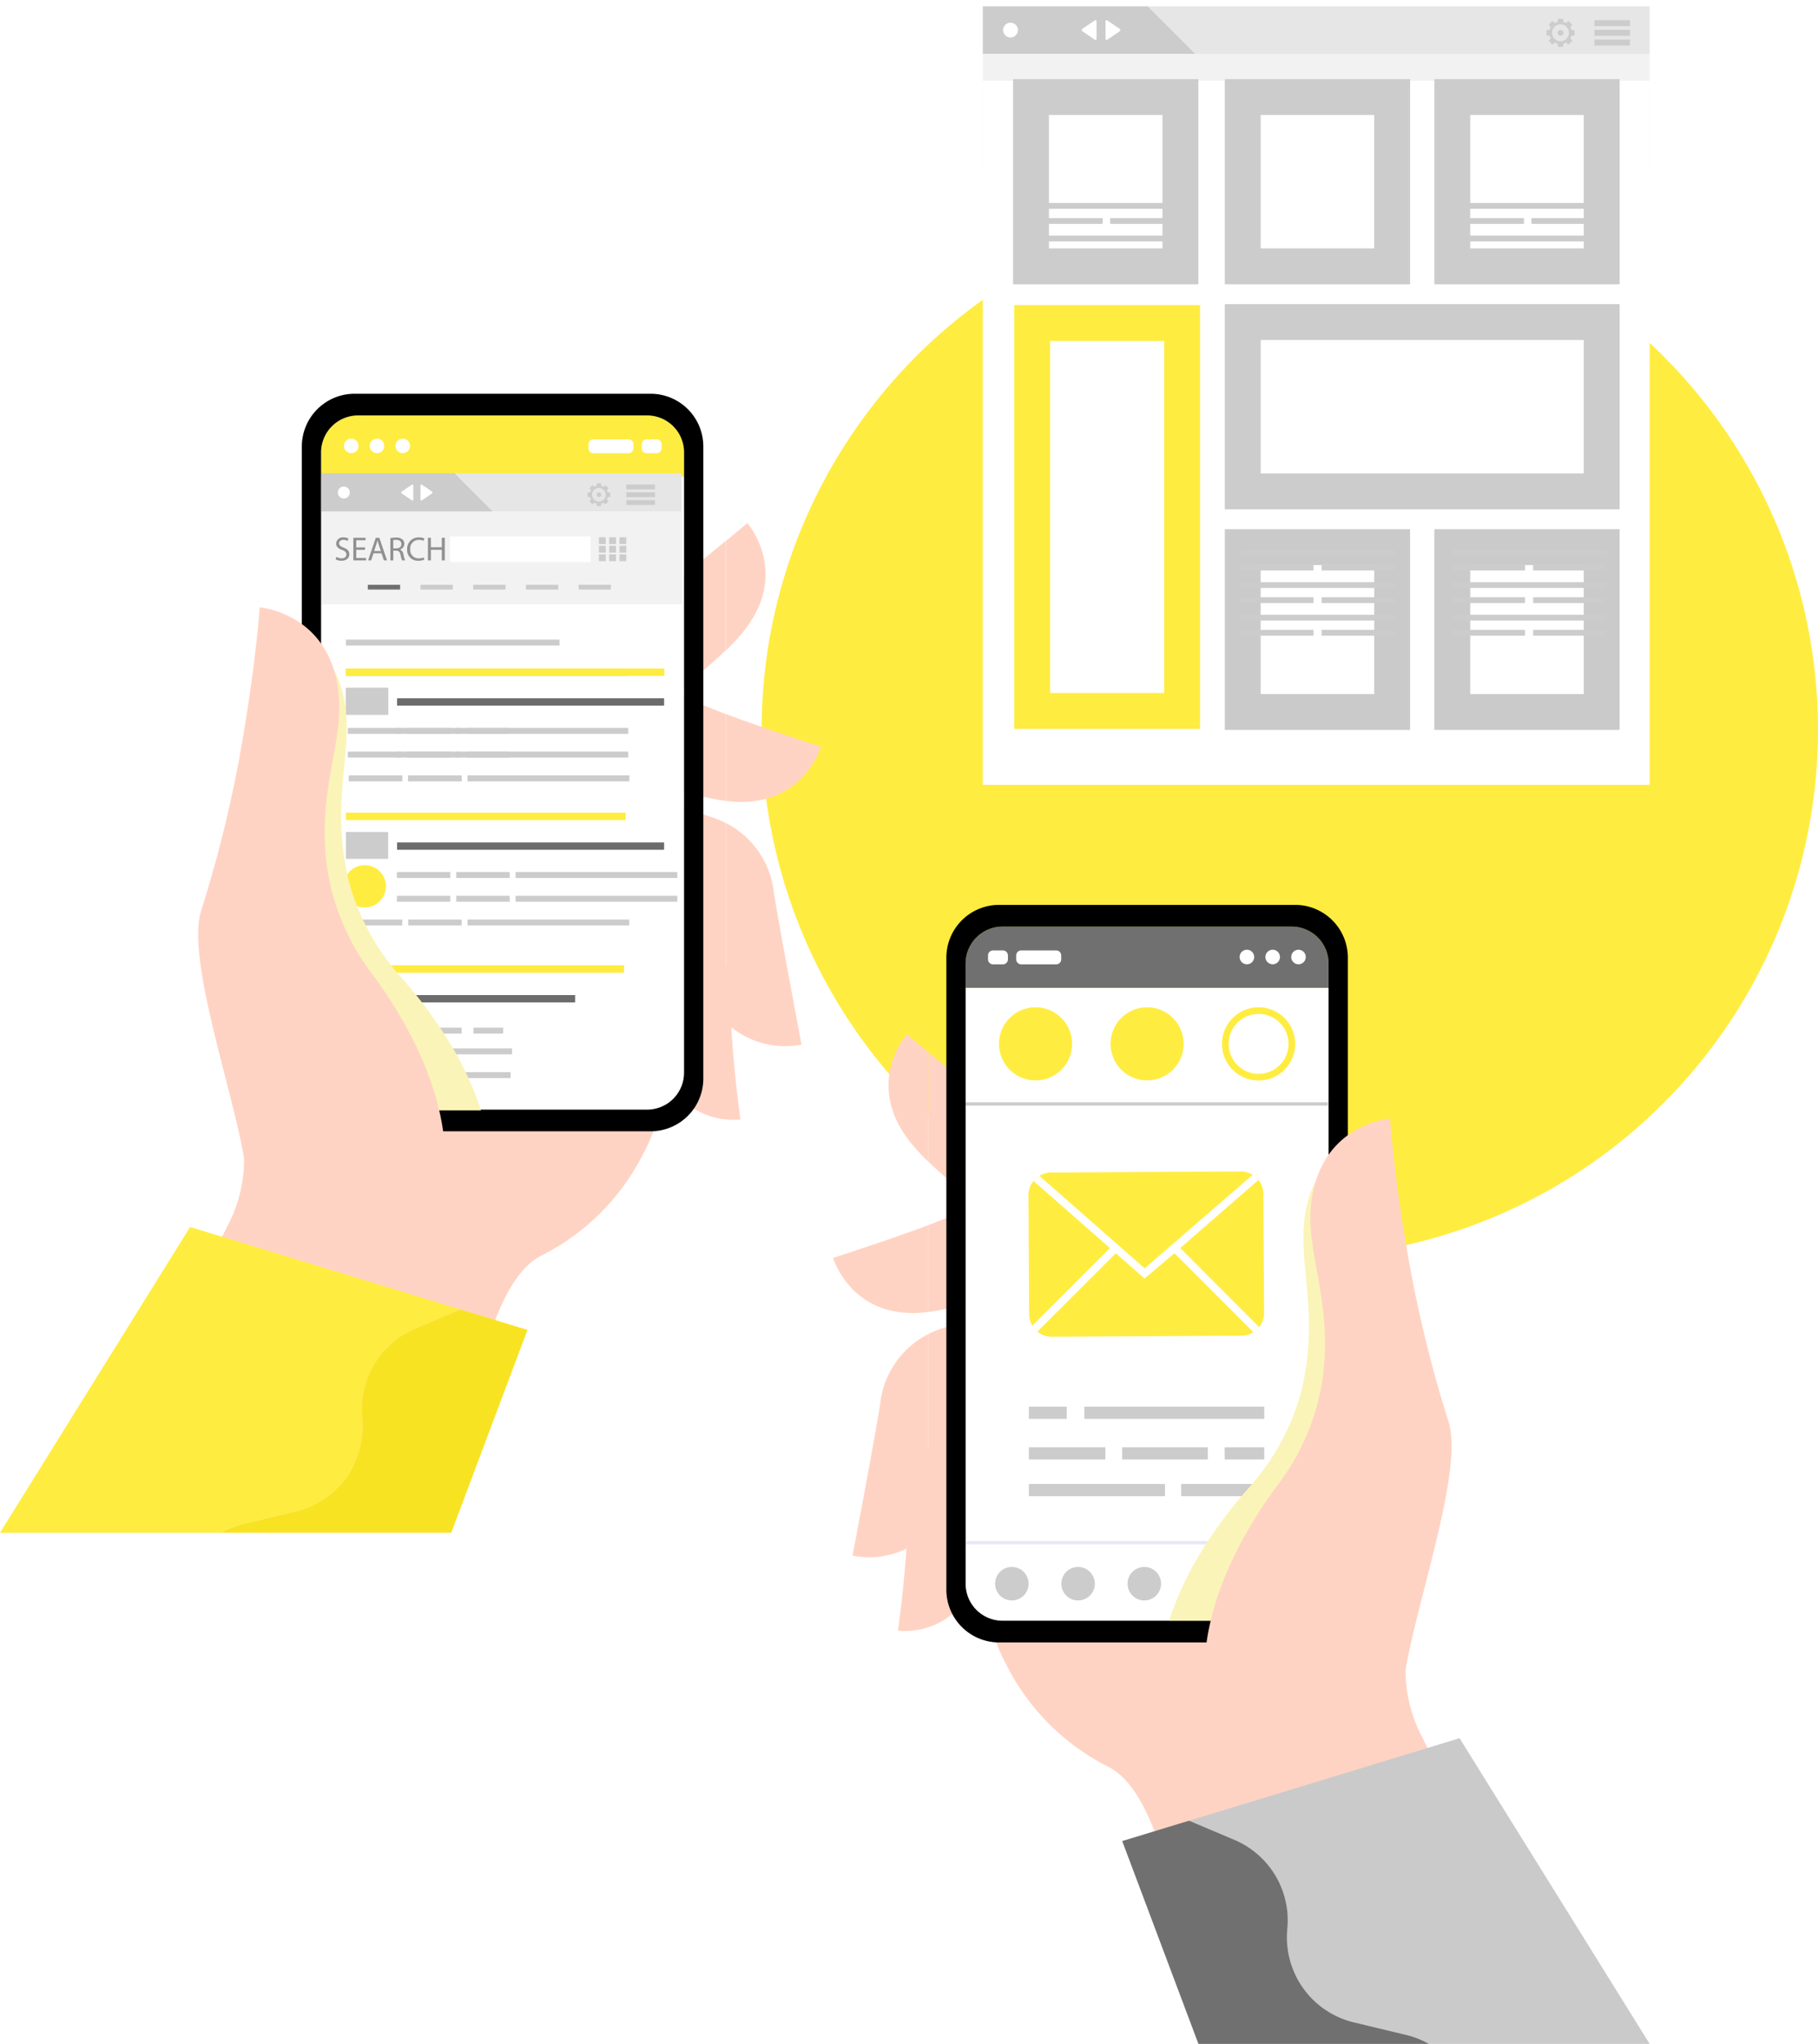 <svg xmlns="http://www.w3.org/2000/svg" xmlns:xlink="http://www.w3.org/1999/xlink" width="202.739" height="227.866" viewBox="0 0 202.739 227.866"><defs><filter id="a" x="100.6" y="0" width="92.368" height="96.496" filterUnits="userSpaceOnUse"><feOffset dy="3" input="SourceAlpha"/><feGaussianBlur stdDeviation="3" result="b"/><feFlood flood-opacity="0.161"/><feComposite operator="in" in2="b"/><feComposite in="SourceGraphic"/></filter></defs><g transform="translate(-92 -381.691)"><ellipse cx="58.902" cy="58.902" rx="58.902" ry="58.902" transform="translate(176.936 404.142)" fill="#ffec40" style="mix-blend-mode:multiply;isolation:isolate"/><path d="M1156.451,1282.423c-3.7,8.449-2.918,14.24-4.49,19.186-2.319,7.32-8.884,6.364-8.884,6.364a136.5,136.5,0,0,0,1.225-14.858,8.517,8.517,0,0,1,5.041-7.507Z" transform="translate(-950.939 -744.489)" fill="#ffd3c3"/><path d="M1184.142,1178.84c2.2-5.133,2.156-11.328,6.261-19.629.342-.707.718-1.424,1.133-2.162l-2.5.84-6.127,2.055a9.976,9.976,0,0,0-1.381.586v22.241a11.946,11.946,0,0,0,2.612-3.932" transform="translate(-986.023 -630.098)" fill="#ffd3c3"/><path d="M1093.712,1196.778v22.243a9.562,9.562,0,0,1-8.433,2.452s.133-.7.344-1.825c.386-2.043,1.031-5.48,1.6-8.607.555-3.044,1.044-5.795,1.158-6.691a9.939,9.939,0,0,1,5.327-7.571" transform="translate(-898.204 -666.347)" fill="#ffd3c3"/><path d="M1187.009,854.89c3.059-1.313,6.319-2.834,9.542-4.552.389-.206.778-.419,1.166-.63-1.294-.817-2.553-1.644-3.763-2.466-2.308-1.562-4.44-3.111-6.331-4.539-.284-.212-.556-.424-.828-.629-1.435-1.1-3.6-2.873-5.265-4.253v12.2c1.052,1.016,2.212,2,3.447,3.07.659.568,1.339,1.165,2.033,1.8" transform="translate(-986.022 -338.836)" fill="#ffd3c3"/><path d="M1133.095,815.071s-4.893,5.531.483,12.152a23.043,23.043,0,0,0,1.9,2.044v-12.2c-1.36-1.129-2.383-1.993-2.383-1.993" transform="translate(-939.972 -318.079)" fill="#ffd3c3"/><path d="M1192.569,1038.637a45.492,45.492,0,0,0-5.561-5.968l-.13.057c-1.879.8-3.676,1.527-5.35,2.169v9.683c3.619-.464,7.141-2.026,11.85-3.148.336-.08.683-.155,1.032-.23q-.915-1.378-1.835-2.563Z" transform="translate(-986.022 -516.614)" fill="#ffd3c3"/><path d="M1320.058,1598.231c-1.185,9.287-20.1,14.5-28.141,8.474-1.763-1.317-2.956-3.981-4.045-6.99v0c-.022-.056-.041-.115-.063-.171-.333-.905-.648-1.844-.978-2.783-.026-.074-.052-.152-.078-.226-.17-.493-.341-.987-.519-1.48l-.033-.089c-.352-.972-.719-1.929-1.115-2.842a.56.56,0,0,1-.03-.071c-1.2-2.738-2.667-5.042-4.811-6.074a25.593,25.593,0,0,1-11.341-11.539,20.576,20.576,0,0,1-1.037-2.352s.519-.06,1.448-.148c5.474-.538,25.189-2.286,36.363-.746,1,.133,1.933.3,2.774.49,3.178.723,5.155,1.862,5.093,3.58a15.819,15.819,0,0,0,1.915,7.6.038.038,0,0,0,.007.019c.37.776.77,1.544,1.178,2.319a.1.1,0,0,0,.015.026c.293.564.593,1.135.885,1.718.033.071.07.137.1.208.363.72.711,1.454,1.026,2.208.037.085.074.174.111.263a16.517,16.517,0,0,1,1.27,8.608" transform="translate(-1064.799 -1007.394)" fill="#ffd3c3"/><path d="M1269.684,682.217a4.12,4.12,0,0,0-4.118-4.125h-32.244a4.12,4.12,0,0,0-4.118,4.125v2.712h40.48Z" transform="translate(-1029.521 -193.1)" fill="#707070"/><path d="M1229.2,756.143V822.57a4.12,4.12,0,0,0,4.118,4.125h32.244a4.123,4.123,0,0,0,4.118-4.125V756.143Z" transform="translate(-1029.52 -264.313)" fill="#fff"/><path d="M1270.466,1494.916a1.867,1.867,0,1,1-1.867-1.871,1.869,1.869,0,0,1,1.867,1.871" transform="translate(-1063.76 -936.66)" fill="#ccc"/><path d="M1354.777,1494.916a1.867,1.867,0,1,1-1.867-1.871,1.869,1.869,0,0,1,1.867,1.871" transform="translate(-1140.685 -936.66)" fill="#ccc"/><path d="M1439.088,1494.916a1.867,1.867,0,1,1-1.867-1.871,1.869,1.869,0,0,1,1.867,1.871" transform="translate(-1217.611 -936.66)" fill="#ccc"/><path d="M1523.4,1494.916a1.867,1.867,0,1,1-1.867-1.871,1.869,1.869,0,0,1,1.867,1.871" transform="translate(-1294.536 -936.66)" fill="#e7e7f7"/><path d="M1607.711,1494.916a1.868,1.868,0,1,1-1.868-1.871,1.869,1.869,0,0,1,1.868,1.871" transform="translate(-1371.461 -936.66)" fill="#e7e7f7"/><rect width="4.222" height="1.361" transform="translate(206.736 538.514)" fill="#ccc"/><rect width="8.532" height="1.361" transform="translate(206.736 543.044)" fill="#ccc"/><rect width="9.552" height="1.361" transform="translate(217.141 543.044)" fill="#ccc"/><rect width="4.415" height="1.361" transform="translate(228.572 543.044)" fill="#ccc"/><rect width="9.26" height="1.361" transform="translate(223.727 547.132)" fill="#ccc"/><rect width="20.068" height="1.361" transform="translate(212.919 538.514)" fill="#ccc"/><rect width="15.181" height="1.361" transform="translate(206.736 547.132)" fill="#ccc"/><rect width="40.436" height="0.371" transform="translate(199.727 553.499)" fill="#e7e7f7"/><path d="M1279.9,784.908a4.074,4.074,0,1,1-4.074-4.081,4.078,4.078,0,0,1,4.074,4.081" transform="translate(-1068.344 -286.835)" fill="#ffec40"/><path d="M1421.883,784.908a4.074,4.074,0,1,1-4.074-4.081,4.078,4.078,0,0,1,4.074,4.081" transform="translate(-1197.886 -286.835)" fill="#ffec40"/><path d="M1559.79,780.827a4.081,4.081,0,1,0,4.074,4.081,4.078,4.078,0,0,0-4.074-4.081m0,7.42a3.339,3.339,0,1,1,3.333-3.339,3.34,3.34,0,0,1-3.333,3.339" transform="translate(-1327.429 -286.835)" fill="#ffec40"/><rect width="40.436" height="0.371" transform="translate(199.683 504.578)" fill="#ccc"/><path d="M1305.677,1577.648a4.1,4.1,0,0,1-2.688,1h-32.246a4.046,4.046,0,0,1-1.43-.256c-.929.089-1.447.145-1.447.145a19.931,19.931,0,0,0,1.035,2.353,5.974,5.974,0,0,0,1.458.178h33.014a5.864,5.864,0,0,0,5.081-2.933c-.846-.19-1.776-.357-2.777-.491" transform="translate(-1064.796 -1013.851)" fill="#ffd3c3"/><path d="M1243.593,650.477h-33.017a5.883,5.883,0,0,0-5.878,5.888v70.452a5.883,5.883,0,0,0,5.878,5.888h33.017a5.883,5.883,0,0,0,5.878-5.888V656.365a5.883,5.883,0,0,0-5.878-5.888m3.732,18.892v56.793a4.123,4.123,0,0,1-4.118,4.125h-32.245a4.121,4.121,0,0,1-4.118-4.125V657.021a4.121,4.121,0,0,1,4.117-4.125h32.245a4.121,4.121,0,0,1,4.118,4.125Z" transform="translate(-1007.162 -167.904)"/><path d="M1298.112,710h-3.9a.559.559,0,0,1-.559-.559v-.437a.559.559,0,0,1,.559-.559h3.9a.559.559,0,0,1,.559.559v.437a.559.559,0,0,1-.559.559" transform="translate(-1088.328 -220.796)" fill="#fff"/><path d="M1259.419,710h-1.1a.559.559,0,0,1-.559-.559v-.437a.559.559,0,0,1,.559-.559h1.1a.559.559,0,0,1,.559.559v.437a.559.559,0,0,1-.559.559" transform="translate(-1055.578 -220.796)" fill="#fff"/><path d="M1645.32,708.4a.811.811,0,1,1-.811-.812.811.811,0,0,1,.811.812" transform="translate(-1407.705 -220.014)" fill="#fff"/><path d="M1579.65,708.4a.811.811,0,1,1-.811-.812.811.811,0,0,1,.811.812" transform="translate(-1347.787 -220.014)" fill="#fff"/><path d="M1612.485,708.4a.811.811,0,1,1-.811-.812.811.811,0,0,1,.811.812" transform="translate(-1377.746 -220.014)" fill="#fff"/><path d="M1503.406,982.939c-.911,5.22,1.477,10.744-.238,18.853a23.748,23.748,0,0,1-.979,3.349,26.718,26.718,0,0,1-5.171,8.455,50.25,50.25,0,0,0-5.178,6.958,35.694,35.694,0,0,0-3.626,7.758h13.671a4.165,4.165,0,0,0,.466-.026,4.129,4.129,0,0,0,3.652-4.106V977.119a11.647,11.647,0,0,0-2.6,5.82" transform="translate(-1265.841 -465.931)" fill="#faf4b8"/><path d="M1556.11,983.844l-2.455-1.488c-4.912,7.425-12.058,11.281-16.546,8.679-4.815-2.78-4.26-11.651.14-20.408a49.62,49.62,0,0,1,4.555-7.354,25.8,25.8,0,0,0,5.1-12.255c1.015-8.2-1.825-13.483-1.365-18.748.8-9.289,8.832-9.9,8.832-9.9s.049.682.162,1.9c.03.237.055.49.078.767.007.042.01.088.013.13.214,2.1.583,5.246,1.177,9.007.026.169.052.341.081.513.049.322.1.643.156.968a142.019,142.019,0,0,0,4.847,20.473c1.725,5.3-3.469,19.852-4.779,27.713" transform="translate(-1307.359 -415.979)" fill="#ffd3c3"/><path d="M1564.982,1745H1540.36a9.75,9.75,0,0,0-2.537-1l-5.83-1.4a9.747,9.747,0,0,1-7.422-10.422,9.747,9.747,0,0,0-5.9-9.921l-5.059-2.141,30.17-9.2Z" transform="translate(-1289.014 -1135.439)" fill="#cacaca"/><path d="M1462.71,1840.828h-25.7l-8.5-22.614,7.455-2.271,5.059,2.141a9.747,9.747,0,0,1,5.9,9.921,9.747,9.747,0,0,0,7.422,10.422l5.829,1.4a9.762,9.762,0,0,1,2.537,1" transform="translate(-1211.364 -1231.271)" fill="#707070"/><path d="M1070.954,1058.135c-3.4,1.309-10.457,3.594-10.457,3.594s2.078,7.086,10.53,6.044l.073-.011v-9.683l-.146.057" transform="translate(-875.593 -539.798)" fill="#ffd3c3"/><path d="M804.256,525.451c3.7,8.449,2.918,14.24,4.49,19.186,2.32,7.32,8.884,6.364,8.884,6.364a136.543,136.543,0,0,1-1.225-14.858,8.517,8.517,0,0,0-5.041-7.507Z" transform="translate(-643.057 -44.501)" fill="#ffd3c3"/><path d="M811.65,671.109c-2.2-5.133-2.156-11.328-6.261-19.629-.342-.707-.718-1.424-1.133-2.162l2.5.84,6.128,2.055a10,10,0,0,1,1.381.586v22.241a11.943,11.943,0,0,1-2.612-3.932" transform="translate(-641.335 -179.351)" fill="#ffd3c3"/><path d="M918.454,619.293v22.243a9.562,9.562,0,0,0,8.433,2.452s-.133-.7-.344-1.825c-.386-2.043-1.031-5.479-1.6-8.607-.554-3.043-1.044-5.795-1.158-6.691a9.939,9.939,0,0,0-5.327-7.571" transform="translate(-745.502 -145.846)" fill="#ffd3c3"/><path d="M744.4,1084.4c-3.059-1.313-6.319-2.834-9.542-4.552-.389-.206-.777-.418-1.166-.63,1.294-.817,2.553-1.644,3.763-2.466,2.308-1.562,4.44-3.111,6.331-4.539.284-.212.556-.424.828-.629,1.436-1.095,3.6-2.873,5.265-4.253v12.2c-1.052,1.015-2.212,2-3.447,3.07-.659.569-1.339,1.165-2.033,1.8" transform="translate(-576.956 -625.33)" fill="#ffd3c3"/><path d="M920.853,1122.881s4.893,5.531-.483,12.152a23.044,23.044,0,0,1-1.9,2.044v-12.2c1.36-1.129,2.383-1.993,2.383-1.993" transform="translate(-745.516 -682.873)" fill="#ffd3c3"/><path d="M918.616,930.116c3.405,1.309,10.457,3.595,10.457,3.595s-2.078,7.086-10.53,6.044c-.024,0-.049-.009-.073-.012V930.06l.146.057" transform="translate(-745.516 -468.763)" fill="#ffd3c3"/><path d="M773.269,937.354a45.5,45.5,0,0,1,5.561-5.968l.13.057c1.879.805,3.676,1.527,5.35,2.169V943.3c-3.618-.464-7.141-2.026-11.85-3.148-.336-.08-.683-.155-1.032-.23q.915-1.379,1.835-2.563Z" transform="translate(-611.383 -472.316)" fill="#ffd3c3"/><path d="M235.062,115.14c1.185,9.287,20.1,14.5,28.14,8.474,1.763-1.317,2.956-3.981,4.044-6.99v0c.022-.056.041-.115.063-.171.333-.905.648-1.844.978-2.783.026-.074.052-.152.078-.226.17-.493.341-.987.519-1.48l.033-.089c.352-.972.719-1.929,1.115-2.842a.583.583,0,0,0,.03-.071c1.2-2.738,2.667-5.042,4.811-6.074a25.594,25.594,0,0,0,11.341-11.539,20.546,20.546,0,0,0,1.037-2.352s-.518-.059-1.448-.148c-5.474-.538-25.189-2.286-36.363-.746-1,.134-1.933.3-2.774.49-3.178.723-5.156,1.862-5.093,3.58a15.82,15.82,0,0,1-1.915,7.6c0,.008,0,.011-.007.019-.37.775-.77,1.543-1.178,2.319a.091.091,0,0,1-.015.026c-.293.564-.593,1.135-.885,1.718-.033.071-.07.137-.1.208-.363.72-.711,1.454-1.026,2.208-.037.085-.074.174-.111.263a16.516,16.516,0,0,0-1.27,8.608" transform="translate(-122.352 418.713)" fill="#ffd3c3"/><path d="M408.721,1347.982a4.12,4.12,0,0,1,4.118-4.125h32.244a4.12,4.12,0,0,1,4.118,4.125v2.712H408.721Z" transform="translate(-280.916 -915.849)" fill="#ffec40"/><path d="M449.2,538.5V604.93a4.12,4.12,0,0,1-4.118,4.125H412.84a4.124,4.124,0,0,1-4.118-4.125V538.5Z" transform="translate(-280.916 -103.657)" fill="#fff"/><path d="M453.389,566.116a1.867,1.867,0,1,0,1.867-1.871,1.869,1.869,0,0,0-1.867,1.871" transform="translate(-321.67 -64.844)" fill="#e7e7f7"/><path d="M371.591,483.276a4.105,4.105,0,0,0,2.688,1h32.246a4.045,4.045,0,0,0,1.43-.256c.929.089,1.447.145,1.447.145a19.953,19.953,0,0,1-1.035,2.353,5.975,5.975,0,0,1-1.458.178H373.9a5.864,5.864,0,0,1-5.081-2.933c.846-.19,1.775-.357,2.777-.491" transform="translate(-244.504 23.537)" fill="#ffd3c3"/><path d="M390.1,510.873h33.017a5.883,5.883,0,0,1,5.878,5.888v70.452a5.883,5.883,0,0,1-5.878,5.888H390.1a5.883,5.883,0,0,1-5.878-5.888V516.761a5.883,5.883,0,0,1,5.878-5.888m-3.732,18.892v56.793a4.123,4.123,0,0,0,4.118,4.125H422.73a4.121,4.121,0,0,0,4.118-4.125V517.417a4.121,4.121,0,0,0-4.117-4.125H390.485a4.121,4.121,0,0,0-4.118,4.125Z" transform="translate(-258.562 -85.284)"/><path d="M749.661,1375.355h3.9a.559.559,0,0,0,.559-.559v-.437a.559.559,0,0,0-.559-.559h-3.9a.559.559,0,0,0-.559.559v.437a.559.559,0,0,0,.559.559" transform="translate(-591.478 -943.133)" fill="#fff"/><path d="M817.506,1375.355h1.1a.559.559,0,0,0,.559-.559v-.437a.559.559,0,0,0-.559-.559h-1.1a.559.559,0,0,0-.559.559v.437a.559.559,0,0,0,.559.559" transform="translate(-653.379 -943.133)" fill="#fff"/><path d="M437.8,1374.683a.811.811,0,1,0,.811-.812.811.811,0,0,0-.811.812" transform="translate(-307.442 -943.279)" fill="#fff"/><path d="M503.465,1374.683a.811.811,0,1,0,.811-.812.811.811,0,0,0-.811.812" transform="translate(-367.359 -943.279)" fill="#fff"/><path d="M470.63,1374.683a.811.811,0,1,0,.811-.812.811.811,0,0,0-.811.812" transform="translate(-337.401 -943.279)" fill="#fff"/><path d="M0,34.086H24.622a9.759,9.759,0,0,1,2.537-1l5.83-1.4a9.747,9.747,0,0,0,7.422-10.422,9.747,9.747,0,0,1,5.9-9.921L51.37,9.2,21.2,0Z" transform="translate(92 518.487)" fill="#ffec40"/><path d="M281.06,24.884h25.7l8.5-22.614L307.808,0l-5.059,2.141a9.747,9.747,0,0,0-5.9,9.921,9.747,9.747,0,0,1-7.422,10.422l-5.83,1.4a9.759,9.759,0,0,0-2.537,1" transform="translate(-164.438 527.688)" fill="#f8e323"/><path d="M1335.439,992.225a2.482,2.482,0,0,0-.492-1.47.916.916,0,0,0-.061-.078,2.33,2.33,0,0,0-.566-.523.923.923,0,0,0-.086-.052,2.435,2.435,0,0,0-1.323-.377l-21.164.122a2.456,2.456,0,0,0-1.28.367,2.394,2.394,0,0,0-.662.571,2.51,2.51,0,0,0-.558,1.591l.073,13.278a2.53,2.53,0,0,0,.916,1.92,2.507,2.507,0,0,0,1.617.58l21.164-.122a2.473,2.473,0,0,0,1.31-.384,2.4,2.4,0,0,0,.644-.575,2.47,2.47,0,0,0,.545-1.569Z" transform="translate(-1102.552 -477.432)" fill="#ffec40"/><path d="M1339.419,1011a2.407,2.407,0,0,1-.644.575l-8.8-8.81-3.334,2.826-3.211-2.82-8.741,8.73a2.481,2.481,0,0,1-.562-.657l8.65-8.648-8.519-7.483a2.386,2.386,0,0,1,.662-.57l11.73,10.307,12.036-10.42a.886.886,0,0,1,.086.052,2.332,2.332,0,0,1,.566.523l-8.719,7.585Z" transform="translate(-1107 -481.357)" fill="#fff"/><path d="M757.667,77v4.274h19.145L772.537,77Z" transform="translate(-629.817 357.461)" fill="#ccc"/><path d="M813.33,77l4.274,4.274h21.015V77Z" transform="translate(-670.61 357.461)" fill="#e6e6e6"/><rect width="40.228" height="10.33" transform="translate(127.85 438.737)" fill="#f2f2f2"/><rect width="15.673" height="2.85" transform="translate(142.187 441.497)" fill="#fff"/><path d="M763.67,105.906a1.155,1.155,0,0,0,.584.165c.333,0,.528-.176.528-.43,0-.236-.135-.371-.476-.5-.412-.146-.666-.359-.666-.715a.726.726,0,0,1,.816-.685,1.148,1.148,0,0,1,.558.123l-.09.266a1,1,0,0,0-.479-.12c-.344,0-.475.206-.475.378,0,.236.153.352.5.486.427.165.644.371.644.741,0,.389-.288.726-.883.726a1.3,1.3,0,0,1-.644-.161Z" transform="translate(-634.156 337.866)" fill="#909090"/><path d="M772.273,105.233h-.98v.909h1.093v.273h-1.418v-2.522h1.362v.273h-1.036v.8h.98Z" transform="translate(-639.564 337.754)" fill="#909090"/><path d="M777.739,105.622l-.262.793h-.336l.857-2.522h.393l.861,2.522H778.9l-.27-.793Zm.827-.254-.247-.726c-.056-.165-.094-.314-.131-.46h-.007c-.037.15-.079.3-.127.456l-.247.73Z" transform="translate(-644.089 337.754)" fill="#909090"/><path d="M786.422,103.875a3.4,3.4,0,0,1,.625-.052,1.032,1.032,0,0,1,.73.206.628.628,0,0,1,.2.479.662.662,0,0,1-.475.644v.011a.63.63,0,0,1,.371.509,3.968,3.968,0,0,0,.195.692h-.337a3.3,3.3,0,0,1-.168-.6c-.075-.348-.21-.479-.505-.49h-.307v1.093h-.326Zm.326,1.149h.333c.348,0,.569-.191.569-.479,0-.325-.236-.468-.58-.472a1.344,1.344,0,0,0-.322.03Z" transform="translate(-650.89 337.805)" fill="#909090"/><path d="M795.347,106.22a1.618,1.618,0,0,1-.666.12,1.179,1.179,0,0,1-1.246-1.276,1.255,1.255,0,0,1,1.318-1.325,1.352,1.352,0,0,1,.6.112l-.078.266a1.189,1.189,0,0,0-.509-.1.938.938,0,0,0-.984,1.04.917.917,0,0,0,.969,1.014,1.3,1.3,0,0,0,.531-.1Z" transform="translate(-656.03 337.866)" fill="#909090"/><path d="M802.441,103.893v1.055h1.22v-1.055h.33v2.522h-.33v-1.182h-1.22v1.182h-.326v-2.522Z" transform="translate(-662.391 337.754)" fill="#909090"/><rect width="3.607" height="0.534" transform="translate(156.524 446.885)" fill="#ccc"/><rect width="3.607" height="0.534" transform="translate(150.646 446.885)" fill="#ccc"/><rect width="3.607" height="0.534" transform="translate(144.769 446.885)" fill="#ccc"/><rect width="3.607" height="0.534" transform="translate(138.892 446.885)" fill="#ccc"/><rect width="3.607" height="0.534" transform="translate(133.015 446.885)" fill="#707070"/><rect width="0.763" height="0.763" transform="translate(161.08 443.495)" fill="#ccc"/><rect width="0.763" height="0.763" transform="translate(159.935 443.495)" fill="#ccc"/><rect width="0.763" height="0.763" transform="translate(158.79 443.495)" fill="#ccc"/><rect width="0.763" height="0.763" transform="translate(161.08 442.54)" fill="#ccc"/><rect width="0.763" height="0.763" transform="translate(159.935 442.54)" fill="#ccc"/><rect width="0.763" height="0.763" transform="translate(158.79 442.54)" fill="#ccc"/><rect width="0.763" height="0.763" transform="translate(161.08 441.586)" fill="#ccc"/><rect width="0.763" height="0.763" transform="translate(159.935 441.586)" fill="#ccc"/><rect width="0.763" height="0.763" transform="translate(158.79 441.586)" fill="#ccc"/><ellipse cx="0.668" cy="0.668" rx="0.668" ry="0.668" transform="translate(129.675 435.932)" fill="#fff"/><path d="M799,81.795c0-.118.08-.159.178-.093l1.084.737a.136.136,0,0,1,0,.242l-1.084.737c-.1.067-.178.025-.178-.093Z" transform="translate(-660.109 354.039)" fill="#fff"/><path d="M792.334,81.795c0-.118-.08-.159-.178-.093l-1.084.737a.137.137,0,0,0,0,.242l1.084.737c.1.067.178.025.178-.093Z" transform="translate(-654.245 354.039)" fill="#fff"/><rect width="3.206" height="0.534" transform="translate(161.843 437.455)" fill="#ccc"/><rect width="3.206" height="0.534" transform="translate(161.843 436.582)" fill="#ccc"/><rect width="3.206" height="0.534" transform="translate(161.843 435.71)" fill="#ccc"/><path d="M949.99,82.2h-.2a1,1,0,0,0-.108-.261l.143-.143a.085.085,0,0,0,0-.12l-.24-.239a.084.084,0,0,0-.12,0l-.143.143a1,1,0,0,0-.261-.108v-.2a.084.084,0,0,0-.084-.085h-.339a.084.084,0,0,0-.084.085v.2a1,1,0,0,0-.261.108l-.143-.143a.084.084,0,0,0-.12,0l-.239.239a.085.085,0,0,0,0,.12l.143.143a1,1,0,0,0-.108.261h-.2a.085.085,0,0,0-.084.085v.338a.085.085,0,0,0,.084.085h.2a1,1,0,0,0,.108.261l-.143.143a.085.085,0,0,0,0,.12l.239.239a.084.084,0,0,0,.12,0l.143-.143a1,1,0,0,0,.261.108v.2a.084.084,0,0,0,.084.084h.339a.084.084,0,0,0,.084-.084v-.2a1,1,0,0,0,.261-.108l.143.143a.084.084,0,0,0,.12,0l.24-.239a.085.085,0,0,0,0-.12l-.143-.143a1,1,0,0,0,.108-.261h.2a.085.085,0,0,0,.084-.085v-.338A.085.085,0,0,0,949.99,82.2ZM948.8,83.217a.762.762,0,1,1,.762-.762A.762.762,0,0,1,948.8,83.217Z" transform="translate(-790.015 354.394)" fill="#ccc"/><ellipse cx="0.254" cy="0.254" rx="0.254" ry="0.254" transform="translate(158.536 436.596)" fill="#ccc"/><g transform="translate(130.322 452.998)"><rect width="23.823" height="0.662" transform="translate(0.252 0)" fill="#ccc"/><rect width="31.196" height="0.827" transform="translate(0.253 3.226)" fill="#ccc"/><rect width="4.715" height="2.998" transform="translate(0.253 5.377)" fill="#ccc"/><rect width="29.779" height="0.817" transform="translate(5.96 6.545)" fill="#6c6c6c"/><rect width="5.956" height="0.662" transform="translate(5.94 9.843)" fill="#ccc"/><rect width="5.956" height="0.662" transform="translate(12.558 9.843)" fill="#ccc"/><rect width="5.956" height="0.662" transform="translate(5.94 12.49)" fill="#ccc"/><rect width="5.956" height="0.662" transform="translate(12.558 12.49)" fill="#ccc"/><rect width="5.956" height="0.662" transform="translate(0.583 15.137)" fill="#ccc"/><rect width="5.956" height="0.662" transform="translate(7.201 15.137)" fill="#ccc"/><rect width="18.032" height="0.662" transform="translate(13.818 15.137)" fill="#ccc"/><path d="M0,0H31.019V.827H0Z" transform="translate(0.252 36.313)" fill="#ffec40"/><rect width="4.715" height="2.998" transform="translate(0.252 38.464)" fill="#ccc"/><rect width="19.853" height="0.817" transform="translate(5.96 39.632)" fill="#6c6c6c"/><path d="M783.456,268.5H777.5v.662h7.941V268.5Z" transform="translate(-776.834 -225.239)" fill="#ccc"/><rect width="3.309" height="0.662" transform="translate(9.848 43.261)" fill="#ccc"/><rect width="3.309" height="0.662" transform="translate(14.48 43.261)" fill="#ccc"/><rect width="18.032" height="0.662" transform="translate(0.749 45.577)" fill="#ccc"/><rect width="18.032" height="0.662" transform="translate(0.583 48.224)" fill="#ccc"/><path d="M0,0H35.508V.827H0Z" transform="translate(0.253 3.226)" fill="#ffec40"/><rect width="4.715" height="2.998" transform="translate(0.253 5.377)" fill="#ccc"/><rect width="5.956" height="0.662" transform="translate(0.466 9.843)" fill="#ccc"/><rect width="5.956" height="0.662" transform="translate(7.083 9.843)" fill="#ccc"/><rect width="18.032" height="0.662" transform="translate(13.701 9.843)" fill="#ccc"/><rect width="5.956" height="0.662" transform="translate(0.466 12.49)" fill="#ccc"/><rect width="5.956" height="0.662" transform="translate(7.083 12.49)" fill="#ccc"/><rect width="18.032" height="0.662" transform="translate(13.701 12.49)" fill="#ccc"/><rect width="5.956" height="0.662" transform="translate(0.583 15.137)" fill="#ccc"/><rect width="5.956" height="0.662" transform="translate(7.201 15.137)" fill="#ccc"/><rect width="18.032" height="0.662" transform="translate(13.818 15.137)" fill="#ccc"/><ellipse cx="2.357" cy="2.357" rx="2.357" ry="2.357" transform="translate(0 25.147)" fill="#ffec40"/><path d="M0,0H31.2V.827H0Z" transform="translate(0.253 19.296)" fill="#ffec40"/><rect width="4.715" height="2.998" transform="translate(0.253 21.446)" fill="#ccc"/><rect width="29.779" height="0.817" transform="translate(5.96 22.615)" fill="#6c6c6c"/><rect width="5.956" height="0.662" transform="translate(5.94 25.913)" fill="#ccc"/><rect width="5.956" height="0.662" transform="translate(12.558 25.913)" fill="#ccc"/><rect width="18.032" height="0.662" transform="translate(19.175 25.913)" fill="#ccc"/><rect width="5.956" height="0.662" transform="translate(5.94 28.56)" fill="#ccc"/><rect width="5.956" height="0.662" transform="translate(12.558 28.56)" fill="#ccc"/><rect width="18.032" height="0.662" transform="translate(19.175 28.56)" fill="#ccc"/><rect width="5.956" height="0.662" transform="translate(0.583 31.207)" fill="#ccc"/><rect width="5.956" height="0.662" transform="translate(7.201 31.207)" fill="#ccc"/><rect width="18.032" height="0.662" transform="translate(13.818 31.207)" fill="#ccc"/></g><g transform="translate(201.6 382.395)"><g transform="translate(0 0)"><g transform="translate(0 0)"><path d="M757.667,77v5.3h23.722l-5.3-5.3Z" transform="translate(-757.667 -77.001)" fill="#ccc"/><path d="M813.33,77l5.3,5.3h50.646V77Z" transform="translate(-794.905 -77.001)" fill="#e6e6e6"/><rect width="74.368" height="12.799" transform="translate(0 5.296)" fill="#f2f2f2"/><rect width="44.135" height="3.531" transform="translate(17.765 8.717)" fill="#fff"/><g transform="translate(64.422 8.827)"><g transform="translate(0 2.364)"><g transform="translate(2.837)"><rect width="0.946" height="0.946" fill="#ccc"/></g><g transform="translate(1.418)"><rect width="0.946" height="0.946" fill="#ccc"/></g><rect width="0.946" height="0.946" fill="#ccc"/></g><g transform="translate(0 1.182)"><g transform="translate(2.837)"><rect width="0.946" height="0.946" fill="#ccc"/></g><g transform="translate(1.418)"><rect width="0.946" height="0.946" fill="#ccc"/></g><rect width="0.946" height="0.946" fill="#ccc"/></g><g transform="translate(0 0)"><g transform="translate(2.837)"><rect width="0.946" height="0.946" fill="#ccc"/></g><g transform="translate(1.418)"><rect width="0.946" height="0.946" fill="#ccc"/></g><rect width="0.946" height="0.946" fill="#ccc"/></g></g><ellipse cx="0.827" cy="0.827" rx="0.827" ry="0.827" transform="translate(2.262 1.821)" fill="#fff"/><path d="M799,81.825c0-.146.1-.2.22-.115l1.343.913a.169.169,0,0,1,0,.3l-1.343.913c-.121.082-.22.031-.22-.115Z" transform="translate(-785.318 -80.125)" fill="#fff"/><path d="M792.653,81.825c0-.146-.1-.2-.22-.115l-1.343.913a.169.169,0,0,0,0,.3l1.343.913c.121.082.22.031.22-.115Z" transform="translate(-779.966 -80.125)" fill="#fff"/><g transform="translate(68.205 1.546)"><g transform="translate(0 2.162)"><rect width="3.972" height="0.662" fill="#ccc"/></g><g transform="translate(0 1.081)"><rect width="3.972" height="0.662" fill="#ccc"/></g><g transform="translate(0)"><rect width="3.972" height="0.662" fill="#ccc"/></g></g><g transform="translate(62.85 1.385)"><path d="M950.576,82.444h-.251a1.248,1.248,0,0,0-.134-.323l.177-.177a.105.105,0,0,0,0-.149l-.3-.3a.1.1,0,0,0-.148,0l-.177.177a1.242,1.242,0,0,0-.324-.134v-.251a.1.1,0,0,0-.1-.1h-.42a.1.1,0,0,0-.1.1v.251a1.237,1.237,0,0,0-.323.134l-.177-.177a.1.1,0,0,0-.148,0l-.3.3a.105.105,0,0,0,0,.149l.178.177a1.236,1.236,0,0,0-.134.323h-.251a.1.1,0,0,0-.1.1v.419a.1.1,0,0,0,.1.1h.251a1.236,1.236,0,0,0,.134.323l-.178.177a.105.105,0,0,0,0,.149l.3.3a.1.1,0,0,0,.148,0l.177-.177a1.236,1.236,0,0,0,.323.134v.251a.1.1,0,0,0,.1.1h.42a.1.1,0,0,0,.1-.1v-.251a1.231,1.231,0,0,0,.324-.134l.177.177a.1.1,0,0,0,.148,0l.3-.3a.105.105,0,0,0,0-.149l-.177-.177a1.248,1.248,0,0,0,.134-.323h.251a.1.1,0,0,0,.1-.1v-.419A.1.1,0,0,0,950.576,82.444ZM949.108,83.7a.944.944,0,1,1,.944-.944A.944.944,0,0,1,949.108,83.7Z" transform="translate(-947.536 -81.186)" fill="#ccc"/><ellipse cx="0.315" cy="0.315" rx="0.315" ry="0.315" transform="translate(1.258 1.258)" fill="#ccc"/></g><g transform="translate(0 5.296)"><g transform="matrix(1, 0, 0, 1, -109.6, -6)" filter="url(#a)"><rect width="74.368" height="78.496" transform="translate(109.6 6)" fill="#fff"/></g></g></g></g><g transform="translate(3.375 8.114)" fill="#fff" stroke="#ccc" stroke-width="4"><rect width="20.662" height="22.875" stroke="none"/><rect x="2" y="2" width="16.662" height="18.875" fill="none"/></g><g transform="translate(26.988 8.114)" fill="#fff" stroke="#ccc" stroke-width="4"><rect width="20.662" height="22.875" stroke="none"/><rect x="2" y="2" width="16.662" height="18.875" fill="none"/></g><g transform="translate(50.355 8.114)" fill="#fff" stroke="#ccc" stroke-width="4"><rect width="20.662" height="22.875" stroke="none"/><rect x="2" y="2" width="16.662" height="18.875" fill="none"/></g><g transform="translate(26.988 33.203)" fill="#fff" stroke="#ccc" stroke-width="4"><rect width="44.029" height="22.875" stroke="none"/><rect x="2" y="2" width="40.029" height="18.875" fill="none"/></g><g transform="translate(24.229 33.309) rotate(90)" fill="#fff" stroke="#ffec40" stroke-width="4"><rect width="47.244" height="20.732" stroke="none"/><rect x="2" y="2" width="43.244" height="16.732" fill="none"/></g><g transform="translate(26.988 58.292)" fill="#fff" stroke="#cacaca" stroke-width="4"><rect width="20.662" height="22.383" stroke="none"/><rect x="2" y="2" width="16.662" height="18.383" fill="none"/></g><g transform="translate(50.355 58.292)" fill="#fff" stroke="#cacaca" stroke-width="4"><rect width="20.662" height="22.383" stroke="none"/><rect x="2" y="2" width="16.662" height="18.383" fill="none"/></g><g transform="translate(5.841 21.927)"><rect width="7.508" height="0.645" transform="translate(0.017 1.685)" fill="#ccc"/><rect width="7.508" height="0.645" transform="translate(8.359 1.685)" fill="#ccc"/><rect width="15.867" height="0.645" transform="translate(0)" fill="#ccc"/></g><g transform="translate(5.841 25.561)"><rect width="7.508" height="0.645" transform="translate(0.017 1.685)" fill="#ccc"/><rect width="7.508" height="0.645" transform="translate(8.359 1.685)" fill="#ccc"/><rect width="15.867" height="0.645" transform="translate(0)" fill="#ccc"/></g><g transform="translate(52.823 21.927)"><rect width="7.508" height="0.645" transform="translate(0.017 1.685)" fill="#ccc"/><rect width="7.508" height="0.645" transform="translate(8.359 1.685)" fill="#ccc"/><rect width="15.867" height="0.645" transform="translate(0)" fill="#ccc"/></g><g transform="translate(52.823 25.561)"><rect width="7.508" height="0.645" transform="translate(0.017 1.685)" fill="#ccc"/><rect width="7.508" height="0.645" transform="translate(8.359 1.685)" fill="#ccc"/><rect width="15.867" height="0.645" transform="translate(0)" fill="#ccc"/></g><g transform="translate(28.711 60.565)"><rect width="8.15" height="0.645" transform="translate(0.018 1.685)" fill="#ccc"/><rect width="8.15" height="0.645" transform="translate(9.074 1.685)" fill="#ccc"/><rect width="17.225" height="0.645" transform="translate(0)" fill="#ccc"/></g><g transform="translate(28.711 64.199)"><rect width="8.15" height="0.645" transform="translate(0.018 1.685)" fill="#ccc"/><rect width="8.15" height="0.645" transform="translate(9.074 1.685)" fill="#ccc"/><rect width="17.225" height="0.645" transform="translate(0)" fill="#ccc"/></g><g transform="translate(28.711 67.833)"><rect width="8.15" height="0.645" transform="translate(0.018 1.685)" fill="#ccc"/><rect width="8.15" height="0.645" transform="translate(9.074 1.685)" fill="#ccc"/><rect width="17.225" height="0.645" transform="translate(0)" fill="#ccc"/></g><g transform="translate(52.301 60.565)"><rect width="8.15" height="0.645" transform="translate(0.018 1.685)" fill="#ccc"/><rect width="8.15" height="0.645" transform="translate(9.074 1.685)" fill="#ccc"/><rect width="17.225" height="0.645" transform="translate(0)" fill="#ccc"/></g><g transform="translate(52.301 64.199)"><rect width="8.15" height="0.645" transform="translate(0.018 1.685)" fill="#ccc"/><rect width="8.15" height="0.645" transform="translate(9.074 1.685)" fill="#ccc"/><rect width="17.225" height="0.645" transform="translate(0)" fill="#ccc"/></g><g transform="translate(52.301 67.833)"><rect width="8.15" height="0.645" transform="translate(0.018 1.685)" fill="#ccc"/><rect width="8.15" height="0.645" transform="translate(9.074 1.685)" fill="#ccc"/><rect width="17.225" height="0.645" transform="translate(0)" fill="#ccc"/></g></g><path d="M1490.811,982.939c.911,5.22-1.477,10.744.238,18.853a23.781,23.781,0,0,0,.979,3.349,26.714,26.714,0,0,0,5.171,8.455,50.249,50.249,0,0,1,5.178,6.958,35.688,35.688,0,0,1,3.626,7.758h-13.671a4.127,4.127,0,0,1-4.118-4.132V977.119a11.648,11.648,0,0,1,2.6,5.82" transform="translate(-1360.366 -522.828)" fill="#faf4b8"/><path d="M257.3,446.033l2.455-1.488c4.912,7.425,12.058,11.281,16.546,8.679,4.815-2.78,4.26-11.651-.139-20.408a49.625,49.625,0,0,0-4.555-7.354,25.8,25.8,0,0,1-5.1-12.255c-1.015-8.2,1.825-13.483,1.365-18.748-.8-9.29-8.832-9.9-8.832-9.9s-.049.682-.162,1.9c-.029.237-.055.491-.078.767-.006.042-.01.088-.013.13-.214,2.1-.584,5.246-1.177,9.007-.026.169-.052.341-.081.513-.049.322-.1.643-.156.968a142.052,142.052,0,0,1-4.847,20.473c-1.725,5.3,3.469,19.852,4.779,27.713" transform="translate(-138.079 64.848)" fill="#ffd3c3"/></g></svg>